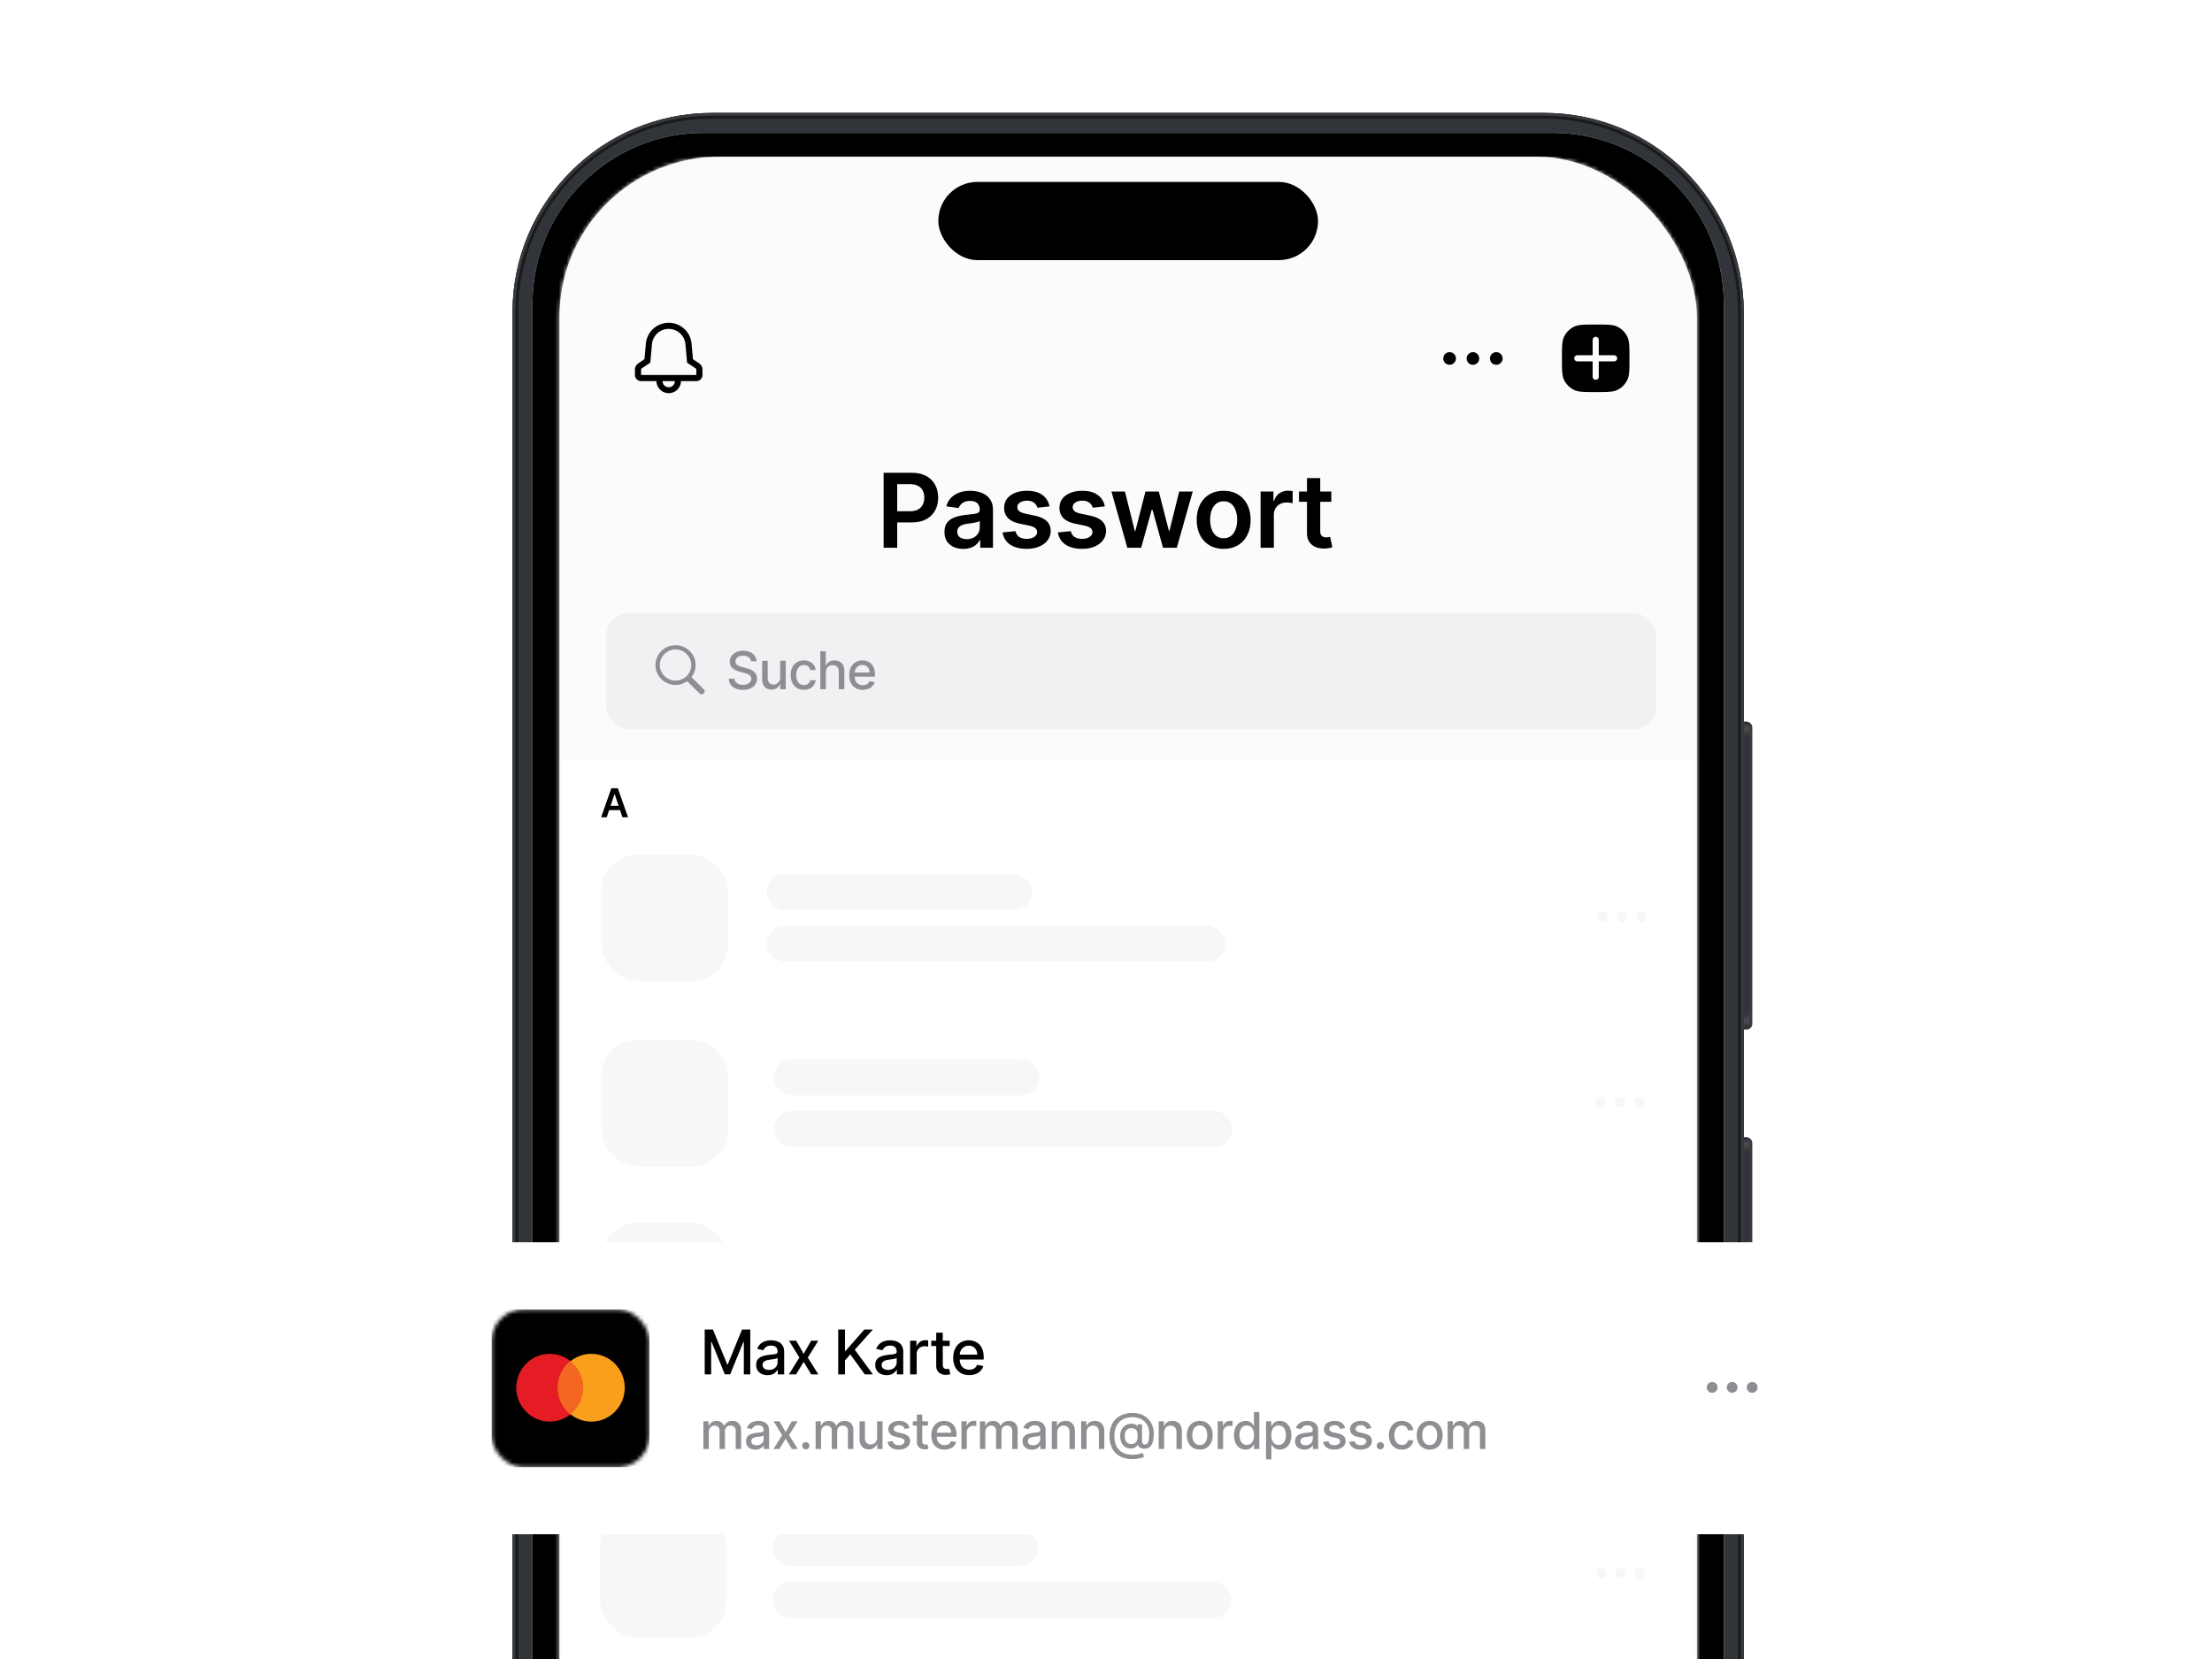 <svg xmlns="http://www.w3.org/2000/svg" width="568" height="426" fill="none" viewBox="0 0 568 426">
  <g clip-path="url(#a)">
    <path fill="#31353A" stroke="#3A3A3C" stroke-width=".732" d="M449.595 293.519c0-.606-.491-1.098-1.098-1.098h-1.829v38.055h1.829c.607 0 1.098-.492 1.098-1.098v-35.859Zm.002-106.721c0-.606-.492-1.098-1.098-1.098h-1.829v78.309h1.829c.606 0 1.098-.491 1.098-1.098v-76.113Z"/>
    <path fill="url(#b)" d="M449.231 292.787a.731.731 0 0 0-.731-.732h-1.464v3.659h2.195v-2.927Z"/>
    <path fill="url(#c)" d="M449.231 186.066a.731.731 0 0 0-.731-.732h-1.464v3.66h2.195v-2.928Z"/>
    <path fill="url(#d)" d="M449.231 329.706a.731.731 0 0 1-.731.732h-1.464v-3.659h2.195v2.927Z"/>
    <path fill="url(#e)" d="M449.231 263.239a.731.731 0 0 1-.731.732h-1.464v-3.66h2.195v2.928Z"/>
    <path fill="#31353A" fill-rule="evenodd" d="M182.832 28.998c-28.294 0-51.23 22.937-51.23 51.23l-.001 548.164c0 28.293 22.937 51.23 51.231 51.23h213.703c28.294 0 51.23-22.937 51.23-51.23V80.228c0-28.293-22.936-51.23-51.23-51.23H182.832Zm-2.196 5.123c-24.252 0-43.911 19.66-43.911 43.912l-.001 552.554c0 24.252 19.66 43.912 43.912 43.912H398.73c24.252 0 43.912-19.66 43.912-43.912V78.033c0-24.252-19.66-43.912-43.911-43.912H180.636Z" clip-rule="evenodd"/>
    <path stroke="#000" stroke-opacity=".5" stroke-width="1.464" d="M132.333 80.228c0-27.89 22.609-50.498 50.499-50.498h213.703c27.89 0 50.498 22.609 50.498 50.498v548.164c0 27.889-22.609 50.498-50.498 50.498H182.832c-27.89 0-50.499-22.609-50.499-50.498V80.228Z"/>
    <path stroke="#3A3A3C" stroke-width=".732" d="M131.967 80.228c0-28.091 22.773-50.864 50.865-50.864h213.703c28.092 0 50.864 22.773 50.864 50.864v548.164c0 28.091-22.773 50.864-50.864 50.864H182.832c-28.092 0-50.865-22.773-50.865-50.864V80.228Z"/>
    <g filter="url(#f)">
      <path fill="#000" fill-rule="evenodd" d="M180.634 34.121c-24.251 0-43.911 19.66-43.911 43.912v552.555c0 24.251 19.659 43.911 43.911 43.911h218.095c24.251 0 43.911-19.659 43.911-43.911V78.033c0-24.252-19.66-43.912-43.911-43.912H180.634Zm1.464 10.978c-19.401 0-35.129 15.728-35.129 35.13V627.66c0 19.402 15.728 35.13 35.129 35.13h215.167c19.401 0 35.129-15.728 35.129-35.13V80.229c0-19.402-15.728-35.13-35.129-35.13H182.098Z" clip-rule="evenodd"/>
    </g>
    <rect width="292.079" height="627.22" x="143.652" y="40.234" fill="#F3F7FC" rx="41.191"/>
    <mask id="g" width="293" height="628" x="143" y="40" maskUnits="userSpaceOnUse" style="mask-type:alpha">
      <rect width="292.079" height="627.22" x="143.652" y="40.231" fill="#F3F7FC" rx="41.191"/>
    </mask>
    <g mask="url(#g)">
      <path fill="#707070" d="M145.597 40.231h289.316v627.22H145.597z"/>
      <g clip-path="url(#h)">
        <path fill="#FBFBFC" d="M438.261 40.227H142.285V668.99h295.976V40.227Z"/>
        <path fill="#fff" d="M142.615 259.758h295.643v47.284H142.615z"/>
        <g clip-path="url(#i)">
          <rect width="32.467" height="32.467" x="154.428" y="267.038" fill="#F7F7F8" rx="9.276"/>
          <g clip-path="url(#j)">
            <rect width="68.164" height="9.245" x="198.716" y="272.017" fill="#F7F7F8" rx="4.623"/>
            <rect width="117.781" height="9.245" x="198.716" y="285.28" fill="#F7F7F8" rx="4.623"/>
          </g>
        </g>
        <path fill="#F7F7F8" d="M412.376 283.03a1.34 1.34 0 0 0-1.356-1.337 1.336 1.336 0 0 0 0 2.674 1.34 1.34 0 0 0 1.356-1.337Zm4.944 0a1.332 1.332 0 1 0-2.666 0 1.332 1.332 0 1 0 2.666 0Zm4.964 0c0-.742-.595-1.337-1.337-1.337-.755 0-1.349.595-1.349 1.337s.594 1.337 1.349 1.337c.742 0 1.337-.595 1.337-1.337Z"/>
        <path fill="#fff" d="M142.284 195.132h295.628v17.337H142.284z"/>
        <path fill="#000" d="M155.797 209.861h-1.441l2.624-7.451h1.666l2.626 7.451h-1.44l-1.99-5.923h-.058l-1.987 5.923Zm.047-2.922h3.93v1.085h-3.93v-1.085Z"/>
        <path fill="#fff" d="M142.615 212.471h295.628v47.284H142.615z"/>
        <g clip-path="url(#k)">
          <rect width="32.467" height="32.467" x="154.435" y="219.427" fill="#F7F7F8" rx="9.276"/>
          <g clip-path="url(#l)">
            <rect width="68.164" height="9.245" x="196.843" y="224.407" fill="#F7F7F8" rx="4.623"/>
            <rect width="117.781" height="9.245" x="196.843" y="237.67" fill="#F7F7F8" rx="4.623"/>
          </g>
        </g>
        <path fill="#F7F7F8" d="M412.856 235.421a1.34 1.34 0 0 0-1.357-1.337 1.337 1.337 0 1 0 0 2.674 1.34 1.34 0 0 0 1.357-1.337Zm4.948 0c0-.742-.595-1.337-1.337-1.337-.736 0-1.331.595-1.331 1.337s.595 1.337 1.331 1.337c.742 0 1.337-.595 1.337-1.337Zm4.967 0c0-.742-.595-1.337-1.337-1.337-.756 0-1.351.595-1.351 1.337s.595 1.337 1.351 1.337c.742 0 1.337-.595 1.337-1.337Z"/>
        <path fill="#fff" d="M142.615 307.038h295.628v47.284H142.615z"/>
        <g clip-path="url(#m)">
          <rect width="32.467" height="32.467" x="154.435" y="313.996" fill="#F7F7F8" rx="9.276"/>
          <g clip-path="url(#n)">
            <rect width="68.164" height="9.245" x="198.723" y="318.975" fill="#F7F7F8" rx="4.623"/>
            <rect width="117.781" height="9.245" x="198.723" y="332.238" fill="#F7F7F8" rx="4.623"/>
          </g>
        </g>
        <path fill="#8E8E93" d="M412.856 329.992a1.34 1.34 0 0 0-1.357-1.337 1.337 1.337 0 1 0 0 2.674 1.34 1.34 0 0 0 1.357-1.337Zm4.948 0c0-.742-.595-1.337-1.337-1.337-.736 0-1.331.595-1.331 1.337s.595 1.337 1.331 1.337c.742 0 1.337-.595 1.337-1.337Zm4.967 0c0-.742-.595-1.337-1.337-1.337-.756 0-1.351.595-1.351 1.337s.595 1.337 1.351 1.337c.742 0 1.337-.595 1.337-1.337Z"/>
        <path fill="#fff" d="M142.284 363.657h295.523v17.337H142.284z"/>
        <path fill="#000" d="M157.365 378.386h-2.525v-7.451h2.576c.74 0 1.375.149 1.906.447.534.296.944.722 1.23 1.277.286.556.429 1.22.429 1.994 0 .776-.144 1.443-.433 2.001a2.986 2.986 0 0 1-1.24 1.284c-.539.299-1.186.448-1.943.448Zm-1.175-1.168h1.11c.519 0 .952-.095 1.298-.284.347-.191.608-.476.783-.855.174-.381.262-.856.262-1.426s-.088-1.043-.262-1.419a1.785 1.785 0 0 0-.775-.847c-.34-.19-.762-.284-1.266-.284h-1.15v5.115Z"/>
        <path fill="#fff" d="M142.284 380.996h295.523v47.284H142.284z"/>
        <g clip-path="url(#o)">
          <rect width="32.467" height="32.467" x="154.104" y="387.953" fill="#F7F7F8" rx="9.276"/>
          <g clip-path="url(#p)">
            <rect width="68.164" height="9.245" x="198.393" y="392.933" fill="#F7F7F8" rx="4.623"/>
            <rect width="117.781" height="9.245" x="198.393" y="406.196" fill="#F7F7F8" rx="4.623"/>
          </g>
        </g>
        <path fill="#F7F7F8" d="M412.525 403.95c0-.742-.601-1.338-1.357-1.338a1.338 1.338 0 0 0 0 2.675 1.34 1.34 0 0 0 1.357-1.337Zm4.948 0a1.333 1.333 0 1 0-2.668 0c0 .742.595 1.337 1.331 1.337.742 0 1.337-.595 1.337-1.337Zm4.967 0c0-.742-.595-1.338-1.337-1.338a1.336 1.336 0 1 0 0 2.675c.742 0 1.337-.595 1.337-1.337Z"/>
        <path fill="#000" d="M226.897 140.651v-19.245h7.217c1.478 0 2.719.276 3.721.827 1.009.551 1.77 1.309 2.284 2.274.519.958.779 2.048.779 3.27 0 1.234-.26 2.331-.779 3.289-.52.958-1.288 1.713-2.303 2.265-1.015.545-2.264.817-3.749.817h-4.783v-2.866h4.313c.865 0 1.573-.15 2.124-.451a2.848 2.848 0 0 0 1.221-1.24c.27-.527.404-1.131.404-1.814s-.134-1.284-.404-1.804c-.263-.52-.673-.924-1.231-1.212-.551-.295-1.262-.442-2.133-.442h-3.195v16.332h-3.486Zm20.459.291c-.915 0-1.738-.163-2.471-.489a4.031 4.031 0 0 1-1.729-1.465c-.42-.646-.63-1.441-.63-2.387 0-.815.15-1.488.451-2.021a3.5 3.5 0 0 1 1.231-1.278 6.231 6.231 0 0 1 1.757-.723 14.448 14.448 0 0 1 2.039-.367 76.602 76.602 0 0 0 2.058-.235c.527-.075.909-.187 1.147-.338.244-.156.366-.398.366-.723v-.057c0-.708-.21-1.256-.629-1.644-.42-.389-1.025-.583-1.814-.583-.833 0-1.494.182-1.983.545-.482.364-.808.793-.977 1.288l-3.176-.451c.25-.878.664-1.61 1.24-2.199a5.406 5.406 0 0 1 2.115-1.335c.833-.3 1.754-.451 2.762-.451.696 0 1.388.082 2.077.245a5.822 5.822 0 0 1 1.889.808 4.06 4.06 0 0 1 1.372 1.513c.35.639.526 1.437.526 2.396v9.66h-3.27v-1.983h-.113a4.16 4.16 0 0 1-.874 1.128c-.37.344-.836.623-1.4.836-.558.207-1.212.31-1.964.31Zm.883-2.5c.683 0 1.275-.134 1.776-.404a2.982 2.982 0 0 0 1.156-1.09c.276-.451.414-.942.414-1.475v-1.701c-.107.088-.289.169-.545.245a7.711 7.711 0 0 1-.846.197 27.16 27.16 0 0 1-.93.15l-.799.113a5.974 5.974 0 0 0-1.363.338c-.401.157-.717.376-.949.658-.232.276-.347.633-.347 1.071 0 .627.228 1.1.686 1.419.457.32 1.039.479 1.747.479Zm21.251-8.41-3.101.339a2.486 2.486 0 0 0-.461-.884 2.292 2.292 0 0 0-.864-.667c-.363-.169-.808-.254-1.334-.254-.708 0-1.303.154-1.786.461-.476.307-.711.705-.705 1.193-.006.42.148.761.461 1.025.319.263.846.479 1.579.648l2.462.526c1.365.295 2.38.761 3.044 1.4.67.639 1.009 1.476 1.015 2.509-.006.909-.273 1.71-.799 2.406-.52.689-1.243 1.228-2.17 1.616-.928.388-1.993.583-3.195.583-1.767 0-3.189-.37-4.267-1.109-1.077-.746-1.719-1.782-1.926-3.111l3.317-.319c.151.652.47 1.143.959 1.475.488.332 1.124.498 1.907.498.808 0 1.457-.166 1.945-.498.495-.332.743-.742.743-1.231 0-.413-.16-.755-.48-1.024-.313-.269-.801-.476-1.465-.62l-2.462-.517c-1.385-.288-2.409-.774-3.073-1.456-.664-.69-.993-1.56-.987-2.613-.006-.889.235-1.66.724-2.311.495-.658 1.181-1.166 2.058-1.523.883-.363 1.901-.545 3.054-.545 1.691 0 3.022.36 3.993 1.081.978.72 1.582 1.694 1.814 2.922Zm14.207 0-3.101.339a2.483 2.483 0 0 0-.46-.884 2.292 2.292 0 0 0-.864-.667c-.364-.169-.809-.254-1.335-.254-.708 0-1.303.154-1.785.461-.476.307-.711.705-.705 1.193-.006.42.147.761.46 1.025.32.263.846.479 1.579.648l2.462.526c1.366.295 2.381.761 3.045 1.4.67.639 1.008 1.476 1.015 2.509-.007.909-.273 1.71-.799 2.406-.52.689-1.244 1.228-2.171 1.616-.927.388-1.992.583-3.195.583-1.766 0-3.188-.37-4.266-1.109-1.077-.746-1.72-1.782-1.926-3.111l3.317-.319c.15.652.47 1.143.958 1.475.489.332 1.125.498 1.908.498.808 0 1.456-.166 1.945-.498.495-.332.742-.742.742-1.231a1.28 1.28 0 0 0-.479-1.024c-.313-.269-.802-.476-1.466-.62l-2.462-.517c-1.384-.288-2.409-.774-3.073-1.456-.664-.69-.993-1.56-.986-2.613-.007-.889.235-1.66.723-2.311.495-.658 1.181-1.166 2.058-1.523.884-.363 1.902-.545 3.054-.545 1.692 0 3.023.36 3.994 1.081.977.72 1.582 1.694 1.813 2.922Zm5.779 10.619-4.078-14.434h3.467l2.537 10.149h.132l2.593-10.149h3.43l2.594 10.092h.141l2.499-10.092h3.477l-4.087 14.434h-3.543l-2.706-9.754h-.198l-2.706 9.754h-3.552Zm24.734.282c-1.409 0-2.631-.31-3.664-.931-1.034-.62-1.836-1.487-2.406-2.603-.564-1.115-.846-2.418-.846-3.909 0-1.491.282-2.797.846-3.918.57-1.121 1.372-1.992 2.406-2.612 1.033-.621 2.255-.931 3.664-.931 1.41 0 2.632.31 3.665.931 1.034.62 1.833 1.491 2.396 2.612.57 1.121.856 2.427.856 3.918s-.286 2.794-.856 3.909c-.563 1.116-1.362 1.983-2.396 2.603-1.033.621-2.255.931-3.665.931Zm.019-2.725c.765 0 1.404-.21 1.917-.63.514-.426.896-.996 1.147-1.71.256-.714.385-1.51.385-2.387 0-.883-.129-1.682-.385-2.396-.251-.721-.633-1.294-1.147-1.72-.513-.426-1.152-.639-1.917-.639-.783 0-1.434.213-1.954.639-.514.426-.899.999-1.156 1.72-.251.714-.376 1.513-.376 2.396 0 .877.125 1.673.376 2.387.257.714.642 1.284 1.156 1.71.52.42 1.171.63 1.954.63Zm9.469 2.443v-14.434h3.299v2.406h.15c.263-.833.714-1.475 1.353-1.927a3.73 3.73 0 0 1 2.209-.686c.187 0 .397.01.629.029.238.012.435.034.592.065v3.13c-.144-.051-.373-.094-.686-.132a6.287 6.287 0 0 0-.893-.066c-.62 0-1.177.135-1.672.404-.489.263-.874.63-1.156 1.1-.282.47-.423 1.011-.423 1.625v8.486h-3.402Zm18.159-14.434v2.631h-8.297v-2.631h8.297Zm-6.248-3.458h3.401v13.55c0 .458.069.809.207 1.053.144.238.332.401.564.488.232.088.488.132.77.132.213 0 .407-.016.583-.047.182-.031.319-.059.413-.085l.574 2.66a8.033 8.033 0 0 1-.78.207 6.37 6.37 0 0 1-1.222.131c-.852.025-1.619-.103-2.302-.385a3.578 3.578 0 0 1-1.626-1.335c-.395-.601-.589-1.353-.582-2.255v-14.114ZM164.786 94.598l2.197-1.465.432-4.744a4.314 4.314 0 0 1 8.594 0l.431 4.745 2.197 1.464a.38.38 0 0 1 .167.312v1.376h-14.185V94.91a.38.38 0 0 1 .167-.312Zm10.078 3.264h3.94c.871 0 1.576-.706 1.576-1.576V94.91a1.95 1.95 0 0 0-.869-1.623l-1.57-1.047-.363-3.994a5.89 5.89 0 0 0-11.733 0l-.363 3.994-1.57 1.047a1.951 1.951 0 0 0-.869 1.623v1.376c0 .87.706 1.576 1.576 1.576h3.94a3.153 3.153 0 0 0 6.305 0Zm-1.576 0a1.576 1.576 0 0 1-3.152 0h3.152Zm228.336-11.4c-.546 1.134-.546 2.605-.546 5.545 0 2.941 0 4.412.546 5.546a5.521 5.521 0 0 0 2.577 2.577c1.134.546 2.605.546 5.546.546 2.941 0 4.411 0 5.546-.546a5.52 5.52 0 0 0 2.576-2.577c.546-1.134.546-2.605.546-5.546 0-2.94 0-4.41-.546-5.545a5.519 5.519 0 0 0-2.576-2.577c-1.135-.546-2.605-.546-5.546-.546-2.941 0-4.412 0-5.546.546a5.52 5.52 0 0 0-2.577 2.577Zm7.335.817a.788.788 0 0 1 1.576 0v3.94h3.94a.788.788 0 0 1 0 1.577h-3.94v3.94a.788.788 0 0 1-1.576 0v-3.94h-3.941a.788.788 0 0 1 0-1.577h3.941v-3.94Zm-35.1 4.768a1.62 1.62 0 0 0-1.64-1.616 1.615 1.615 0 1 0 0 3.233c.913 0 1.64-.72 1.64-1.617Zm5.98 0a1.61 1.61 0 0 0-1.616-1.616c-.889 0-1.608.72-1.608 1.617s.719 1.616 1.608 1.616a1.61 1.61 0 0 0 1.616-1.617Zm6.004 0a1.61 1.61 0 0 0-1.616-1.616c-.914 0-1.633.72-1.633 1.617s.719 1.616 1.633 1.616a1.61 1.61 0 0 0 1.616-1.617Z"/>
        <rect width="269.698" height="29.736" x="155.598" y="157.461" fill="#F1F1F3" rx="5.878"/>
        <path fill="#8E8E93" d="M173.469 175.874a5.166 5.166 0 0 0 2.993-.955l3.174 3.144a.766.766 0 0 0 .549.219c.435 0 .743-.332.743-.756a.729.729 0 0 0-.214-.531l-3.154-3.13a5.052 5.052 0 0 0 1.058-3.091c0-2.806-2.317-5.101-5.149-5.101-2.833 0-5.15 2.295-5.15 5.101 0 2.805 2.317 5.1 5.15 5.1Zm0-1.101c-2.21 0-4.038-1.81-4.038-3.999s1.828-4 4.038-4c2.209 0 4.038 1.811 4.038 4s-1.829 3.999-4.038 3.999Zm19.36-4.979a1.391 1.391 0 0 0-.628-1.047c-.368-.25-.831-.376-1.389-.376-.4 0-.746.064-1.037.191a1.599 1.599 0 0 0-.681.513 1.219 1.219 0 0 0-.238.738c0 .231.054.431.162.599.111.168.255.31.433.424.181.111.374.204.58.28.207.073.405.134.595.181l.952.248c.31.076.629.179.956.309.327.13.629.301.909.514.279.212.504.475.675.789.175.314.262.69.262 1.128 0 .552-.143 1.042-.428 1.47-.283.428-.693.766-1.233 1.013-.536.248-1.184.371-1.945.371-.73 0-1.361-.115-1.894-.347-.533-.231-.95-.56-1.251-.985-.301-.428-.468-.935-.5-1.522h1.475c.029.352.143.645.343.88.203.232.461.404.775.519.317.111.665.166 1.042.166.416 0 .785-.065 1.109-.195.326-.133.583-.317.77-.552.187-.238.281-.515.281-.832 0-.289-.082-.525-.247-.709a1.84 1.84 0 0 0-.662-.457 6.403 6.403 0 0 0-.937-.319l-1.151-.314c-.78-.212-1.399-.525-1.856-.937-.453-.412-.68-.958-.68-1.637 0-.561.152-1.051.457-1.47a3.006 3.006 0 0 1 1.237-.975c.52-.235 1.107-.352 1.76-.352.66 0 1.242.116 1.746.347.507.232.907.551 1.199.957.292.402.444.866.457 1.389h-1.418Zm7.507 4.153v-4.277h1.427v7.308h-1.398v-1.266h-.076c-.169.39-.438.715-.809.975-.368.257-.826.386-1.375.386-.47 0-.885-.103-1.247-.309a2.178 2.178 0 0 1-.846-.928c-.203-.409-.305-.915-.305-1.518v-4.648h1.423v4.477c0 .498.138.894.413 1.189.276.295.635.443 1.076.443.266 0 .531-.067.794-.2.267-.133.487-.335.661-.604.178-.27.265-.612.262-1.028Zm6.102 3.178c-.708 0-1.317-.16-1.827-.48a3.188 3.188 0 0 1-1.171-1.337c-.272-.568-.409-1.218-.409-1.951 0-.742.14-1.397.419-1.965a3.207 3.207 0 0 1 1.18-1.337c.507-.32 1.105-.48 1.793-.48.555 0 1.05.103 1.485.309.434.203.785.489 1.051.857.27.367.43.797.48 1.289h-1.384a1.66 1.66 0 0 0-.523-.885c-.27-.247-.631-.371-1.085-.371a1.77 1.77 0 0 0-1.042.314c-.295.206-.525.501-.69.885-.165.38-.247.831-.247 1.351 0 .533.081.993.243 1.38.161.386.39.686.685.899.298.212.648.318 1.051.318.27 0 .514-.049.733-.147a1.5 1.5 0 0 0 .556-.433c.153-.187.259-.412.319-.676h1.384a2.68 2.68 0 0 1-.461 1.266 2.653 2.653 0 0 1-1.032.875c-.429.213-.931.319-1.508.319Zm5.63-4.486v4.339h-1.423v-9.744h1.404v3.625h.09c.172-.393.433-.705.785-.937.352-.231.812-.347 1.38-.347.501 0 .939.103 1.313.309.377.206.669.514.875.923.21.406.314.914.314 1.523v4.648h-1.422v-4.477c0-.536-.138-.952-.414-1.247-.276-.298-.66-.447-1.151-.447-.337 0-.638.072-.904.214a1.544 1.544 0 0 0-.623.628c-.15.273-.224.603-.224.99Zm9.471 4.486c-.72 0-1.34-.154-1.86-.461a3.128 3.128 0 0 1-1.199-1.309c-.279-.564-.419-1.226-.419-1.984 0-.748.14-1.408.419-1.979a3.248 3.248 0 0 1 1.18-1.337c.507-.32 1.1-.48 1.779-.48.412 0 .812.068 1.199.205.387.136.734.35 1.042.642.307.292.55.671.728 1.137.177.463.266 1.026.266 1.689v.504h-5.809v-1.066h4.415c0-.374-.076-.705-.228-.994a1.732 1.732 0 0 0-1.604-.942c-.399 0-.748.098-1.046.295a1.976 1.976 0 0 0-.685.761 2.195 2.195 0 0 0-.238 1.014v.832c0 .489.085.904.257 1.247.174.342.417.604.728.785.31.177.674.266 1.089.266.27 0 .515-.038.737-.114a1.527 1.527 0 0 0 .947-.928l1.347.243a2.45 2.45 0 0 1-.581 1.042 2.798 2.798 0 0 1-1.042.689 3.889 3.889 0 0 1-1.422.243Z"/>
      </g>
    </g>
    <rect width="97.507" height="20.075" x="240.94" y="46.715" fill="#000" rx="10.037"/>
    <g filter="url(#q)">
      <path fill="#fff" d="M109 319.972c0-7.164 5.808-12.972 12.972-12.972h336.873c7.164 0 12.972 5.808 12.972 12.972v49.056c0 7.164-5.808 12.972-12.972 12.972H121.972c-7.164 0-12.972-5.808-12.972-12.972v-49.056Z" shape-rendering="crispEdges"/>
      <mask id="r" width="41" height="41" x="126" y="324" maskUnits="userSpaceOnUse" style="mask-type:alpha">
        <rect width="40.517" height="40.517" x="126.241" y="324.242" fill="#C4C4C4" rx="8.103"/>
      </mask>
      <g mask="url(#r)">
        <path fill="#000" d="M126.241 324.242h40.517v40.517h-40.517z"/>
        <path fill="#E61C24" d="M141.164 353.046c4.746 0 8.593-3.897 8.593-8.704 0-4.808-3.847-8.705-8.593-8.705s-8.593 3.897-8.593 8.705c0 4.807 3.847 8.704 8.593 8.704Z"/>
        <path fill="#F99F1B" d="M151.834 353.046c4.746 0 8.593-3.897 8.593-8.704 0-4.808-3.847-8.705-8.593-8.705s-8.593 3.897-8.593 8.705c0 4.807 3.847 8.704 8.593 8.704Z"/>
        <path fill="#F26622" d="M146.499 337.526a8.73 8.73 0 0 0-3.258 6.816c0 2.657 1.2 5.168 3.258 6.815a8.73 8.73 0 0 0 3.258-6.815 8.733 8.733 0 0 0-3.258-6.816Z"/>
      </g>
      <path fill="#000" d="M180.956 329.392h2.111l3.671 8.963h.135l3.671-8.963h2.111v11.53H191v-8.343h-.107l-3.401 8.326h-1.373l-3.401-8.332h-.107v8.349h-1.655v-11.53Zm16.134 11.722a3.54 3.54 0 0 1-1.486-.304 2.51 2.51 0 0 1-1.053-.895c-.255-.391-.383-.869-.383-1.436 0-.488.094-.89.282-1.205.187-.315.441-.565.76-.749a4 4 0 0 1 1.069-.416c.395-.094.796-.165 1.205-.214l1.261-.147c.323-.041.558-.106.704-.197.146-.09.22-.236.22-.439v-.039c0-.492-.139-.873-.417-1.143-.274-.27-.683-.405-1.227-.405-.567 0-1.014.125-1.34.377-.323.248-.546.523-.67.827l-1.582-.36c.188-.525.462-.949.822-1.272a3.334 3.334 0 0 1 1.255-.71 4.91 4.91 0 0 1 1.492-.225c.346 0 .711.042 1.098.124.39.079.754.225 1.092.439.342.214.621.52.839.918.218.394.327.906.327 1.537v5.742h-1.644v-1.182h-.068a2.386 2.386 0 0 1-.49.642c-.217.21-.497.385-.839.523-.341.139-.75.209-1.227.209Zm.366-1.351c.466 0 .863-.092 1.194-.276.334-.184.587-.424.76-.721.176-.3.264-.621.264-.963v-1.114c-.06.06-.176.116-.349.169a5.491 5.491 0 0 1-.58.129 55.99 55.99 0 0 1-.636.096l-.518.067a4.194 4.194 0 0 0-.895.209c-.266.097-.48.238-.642.422-.157.18-.236.42-.236.721 0 .416.154.731.461.945.308.211.7.316 1.177.316Zm6.997-7.488 1.908 3.367 1.926-3.367h1.841l-2.697 4.324 2.719 4.323h-1.841l-1.948-3.231-1.942 3.231h-1.847l2.692-4.323-2.658-4.324h1.847Zm10.783 8.647v-11.53h1.739v5.506h.141l4.836-5.506h2.19l-4.65 5.191 4.667 6.339h-2.094l-3.727-5.151-1.363 1.565v3.586h-1.739Zm12.433.192a3.54 3.54 0 0 1-1.486-.304 2.51 2.51 0 0 1-1.053-.895c-.255-.391-.382-.869-.382-1.436 0-.488.093-.89.281-1.205.188-.315.441-.565.76-.749a4.007 4.007 0 0 1 1.07-.416c.394-.094.795-.165 1.205-.214l1.261-.147c.322-.041.557-.106.703-.197.147-.09.22-.236.22-.439v-.039c0-.492-.139-.873-.417-1.143-.274-.27-.683-.405-1.227-.405-.567 0-1.013.125-1.34.377-.323.248-.546.523-.67.827l-1.582-.36c.188-.525.462-.949.822-1.272a3.338 3.338 0 0 1 1.256-.71c.472-.15.97-.225 1.491-.225.346 0 .712.042 1.098.124.391.079.755.225 1.093.439.341.214.621.52.838.918.218.394.327.906.327 1.537v5.742h-1.644v-1.182h-.068a2.381 2.381 0 0 1-.489.642 2.6 2.6 0 0 1-.839.523c-.342.139-.751.209-1.228.209Zm.366-1.351c.466 0 .864-.092 1.194-.276.334-.184.587-.424.76-.721.176-.3.265-.621.265-.963v-1.114c-.06.06-.177.116-.349.169a5.548 5.548 0 0 1-.58.129c-.218.034-.43.066-.637.096l-.518.067a4.208 4.208 0 0 0-.895.209c-.266.097-.48.238-.641.422-.158.18-.237.42-.237.721 0 .416.154.731.462.945.307.211.7.316 1.176.316Zm5.668 1.159v-8.647h1.627v1.374h.091c.157-.466.435-.832.833-1.098a2.376 2.376 0 0 1 1.362-.406c.105 0 .229.004.372.012.146.007.261.016.343.028v1.61a3.022 3.022 0 0 0-.36-.062 3.474 3.474 0 0 0-.518-.039c-.398 0-.753.084-1.064.253a1.881 1.881 0 0 0-1.002 1.695v5.28h-1.684Zm10.157-8.647v1.351h-4.724v-1.351h4.724Zm-3.457-2.072h1.683v8.18c0 .327.049.573.147.738a.762.762 0 0 0 .377.332c.158.056.328.084.512.084.135 0 .254-.009.355-.028l.236-.045.304 1.391a2.816 2.816 0 0 1-.416.112c-.18.042-.405.064-.676.068a2.971 2.971 0 0 1-1.238-.236 2.13 2.13 0 0 1-.929-.766c-.237-.345-.355-.779-.355-1.301v-8.529Zm8.477 10.894c-.852 0-1.585-.182-2.201-.546a3.706 3.706 0 0 1-1.419-1.548c-.33-.669-.495-1.451-.495-2.348 0-.886.165-1.667.495-2.342.334-.676.8-1.203 1.397-1.582.6-.379 1.302-.569 2.105-.569.488 0 .961.081 1.419.242.458.162.869.415 1.233.76.364.346.651.794.861 1.346.21.548.316 1.214.316 1.999v.596h-6.875v-1.261h5.225c0-.443-.09-.835-.27-1.176a2.044 2.044 0 0 0-.76-.817c-.323-.199-.702-.298-1.138-.298-.472 0-.885.116-1.238.349a2.346 2.346 0 0 0-.811.901 2.604 2.604 0 0 0-.281 1.199v.985c0 .578.101 1.07.304 1.475.206.405.493.715.861.929.368.21.798.315 1.289.315.319 0 .61-.045.873-.135a1.796 1.796 0 0 0 1.12-1.098l1.594.287c-.128.47-.357.881-.687 1.233a3.336 3.336 0 0 1-1.233.817c-.492.191-1.053.287-1.684.287Z"/>
      <path fill="#8E8E93" d="M180.621 360.078v-7.122h1.331v1.159h.088c.148-.392.391-.698.728-.918.337-.222.74-.334 1.21-.334.476 0 .875.112 1.196.334.325.223.564.529.719.918h.074c.17-.38.441-.683.811-.909.371-.228.813-.343 1.326-.343.647 0 1.174.203 1.582.608.411.405.616 1.015.616 1.831v4.776h-1.386v-4.646c0-.482-.131-.832-.394-1.048a1.436 1.436 0 0 0-.941-.324c-.452 0-.803.139-1.053.417-.25.275-.375.629-.375 1.062v4.539h-1.382v-4.734c0-.387-.121-.697-.362-.932-.241-.235-.555-.352-.941-.352-.263 0-.505.069-.728.208a1.535 1.535 0 0 0-.533.57 1.749 1.749 0 0 0-.199.849v4.391h-1.387Zm13.351.157c-.452 0-.86-.083-1.224-.25a2.061 2.061 0 0 1-.867-.737c-.211-.322-.316-.716-.316-1.183 0-.401.078-.732.232-.992.155-.259.363-.465.626-.616.263-.152.556-.266.881-.344a8.75 8.75 0 0 1 .992-.176l1.039-.12c.265-.034.459-.088.579-.163.121-.074.181-.194.181-.361v-.033c0-.405-.114-.718-.343-.941-.226-.222-.563-.334-1.011-.334-.467 0-.834.104-1.103.311-.266.204-.45.431-.552.682l-1.303-.297c.155-.433.38-.782.677-1.048.3-.269.645-.464 1.034-.584a4.024 4.024 0 0 1 1.229-.186c.284 0 .585.034.904.102.321.065.621.186.899.362.281.176.512.428.691.756.179.324.269.746.269 1.265v4.73h-1.354v-.974h-.056a1.964 1.964 0 0 1-.403.528 2.13 2.13 0 0 1-.691.432c-.281.114-.618.171-1.01.171Zm.301-1.113c.383 0 .711-.075.983-.227.275-.151.484-.349.626-.593.145-.247.218-.512.218-.793v-.918c-.05.049-.146.096-.288.139-.139.04-.298.076-.477.107l-.524.079-.427.055a3.402 3.402 0 0 0-.737.172 1.27 1.27 0 0 0-.529.347c-.129.149-.194.347-.194.594 0 .343.126.603.38.779.253.173.576.259.969.259Zm5.892-6.166 1.572 2.773 1.586-2.773h1.516l-2.221 3.561 2.239 3.561h-1.516l-1.604-2.662-1.599 2.662h-1.521l2.216-3.561-2.188-3.561h1.52Zm6.75 7.21a.9.9 0 0 1-.654-.269.897.897 0 0 1-.274-.659c0-.253.091-.469.274-.649a.892.892 0 0 1 .654-.273c.253 0 .471.091.653.273.183.18.274.396.274.649 0 .17-.043.326-.13.469a.951.951 0 0 1-.334.333.877.877 0 0 1-.463.126Zm2.523-.088v-7.122h1.33v1.159h.088c.149-.392.391-.698.728-.918.337-.222.74-.334 1.21-.334.476 0 .875.112 1.196.334.325.223.565.529.719.918h.074c.17-.38.441-.683.812-.909.371-.228.813-.343 1.326-.343.646 0 1.173.203 1.581.608.411.405.616 1.015.616 1.831v4.776h-1.386v-4.646c0-.482-.131-.832-.394-1.048a1.436 1.436 0 0 0-.941-.324c-.452 0-.802.139-1.053.417-.25.275-.375.629-.375 1.062v4.539h-1.382v-4.734c0-.387-.12-.697-.362-.932-.241-.235-.554-.352-.941-.352a1.35 1.35 0 0 0-.728.208 1.535 1.535 0 0 0-.533.57 1.749 1.749 0 0 0-.199.849v4.391h-1.386Zm15.788-2.954v-4.168h1.391v7.122h-1.363v-1.234h-.074c-.164.38-.426.697-.788.951-.359.25-.805.375-1.34.375-.457 0-.862-.1-1.215-.301a2.117 2.117 0 0 1-.825-.904c-.198-.399-.297-.892-.297-1.479v-4.53h1.387v4.363c0 .485.134.872.403 1.159.269.287.618.431 1.048.431a1.7 1.7 0 0 0 .774-.195c.26-.129.474-.326.644-.588.174-.263.259-.597.255-1.002Zm8.329-2.429-1.256.222a1.521 1.521 0 0 0-.25-.459 1.25 1.25 0 0 0-.455-.357 1.653 1.653 0 0 0-.718-.139c-.393 0-.721.088-.983.264-.263.174-.394.398-.394.673a.71.71 0 0 0 .264.575c.176.145.46.264.853.357l1.131.259c.655.152 1.144.385 1.465.7.322.316.482.725.482 1.229 0 .427-.123.807-.37 1.141-.245.33-.586.59-1.025.778-.436.189-.941.283-1.516.283-.798 0-1.448-.17-1.952-.51-.504-.343-.813-.83-.927-1.46l1.34-.204c.083.349.255.613.514.793.26.176.598.264 1.016.264.454 0 .817-.094 1.089-.283.272-.192.408-.425.408-.7a.726.726 0 0 0-.25-.561c-.164-.151-.416-.266-.756-.343l-1.205-.264c-.665-.152-1.156-.393-1.475-.724-.315-.33-.473-.749-.473-1.256 0-.42.118-.788.353-1.104.235-.315.559-.561.973-.737.414-.179.889-.269 1.424-.269.769 0 1.375.167 1.817.501.442.331.734.774.876 1.331Zm4.727-1.739v1.113h-3.89v-1.113h3.89Zm-2.847-1.706h1.386v6.737c0 .268.041.471.121.607.08.133.184.224.311.273.129.047.27.07.421.07.112 0 .209-.008.293-.023l.194-.037.251 1.145a2.722 2.722 0 0 1-.9.148 2.442 2.442 0 0 1-1.02-.194 1.756 1.756 0 0 1-.765-.631c-.195-.284-.292-.641-.292-1.071v-7.024Zm7.112 8.971c-.702 0-1.306-.15-1.813-.449a3.049 3.049 0 0 1-1.168-1.275c-.272-.551-.408-1.195-.408-1.934 0-.729.136-1.372.408-1.929.275-.556.658-.99 1.15-1.302.494-.313 1.072-.469 1.734-.469.401 0 .791.067 1.168.2.377.133.716.341 1.015.626.3.284.537.653.71 1.108.173.451.259 1 .259 1.646v.491h-5.661v-1.038h4.303c0-.365-.074-.688-.223-.969a1.679 1.679 0 0 0-.626-.673 1.744 1.744 0 0 0-.936-.245c-.39 0-.73.095-1.02.287-.288.189-.51.436-.668.742a2.148 2.148 0 0 0-.232.987v.812c0 .476.084.881.251 1.214.17.334.406.589.709.765.303.174.657.26 1.062.26.263 0 .502-.037.719-.111a1.56 1.56 0 0 0 .561-.343 1.5 1.5 0 0 0 .361-.561l1.312.236a2.375 2.375 0 0 1-.565 1.016 2.753 2.753 0 0 1-1.016.672 3.814 3.814 0 0 1-1.386.236Zm4.332-.143v-7.122h1.34v1.131h.074c.13-.383.359-.684.687-.904.33-.222.704-.334 1.122-.334a6.272 6.272 0 0 1 .589.033v1.326a2.3 2.3 0 0 0-.297-.051 2.791 2.791 0 0 0-.427-.033c-.327 0-.62.07-.876.209a1.552 1.552 0 0 0-.825 1.396v4.349h-1.387Zm4.75 0v-7.122h1.331v1.159h.088c.148-.392.391-.698.728-.918.337-.222.74-.334 1.21-.334.476 0 .875.112 1.196.334.325.223.564.529.719.918h.074c.17-.38.44-.683.811-.909.371-.228.813-.343 1.326-.343.646 0 1.173.203 1.581.608.411.405.617 1.015.617 1.831v4.776h-1.386v-4.646c0-.482-.132-.832-.395-1.048a1.433 1.433 0 0 0-.941-.324c-.451 0-.802.139-1.052.417-.251.275-.376.629-.376 1.062v4.539h-1.381v-4.734c0-.387-.121-.697-.362-.932-.241-.235-.555-.352-.941-.352-.263 0-.506.069-.728.208-.22.136-.397.326-.533.57-.133.245-.2.527-.2.849v4.391h-1.386Zm13.35.157c-.451 0-.859-.083-1.224-.25a2.061 2.061 0 0 1-.867-.737c-.21-.322-.315-.716-.315-1.183 0-.401.077-.732.232-.992.154-.259.363-.465.626-.616.262-.152.556-.266.881-.344a8.75 8.75 0 0 1 .992-.176l1.038-.12c.266-.034.459-.088.58-.163.12-.074.181-.194.181-.361v-.033c0-.405-.115-.718-.343-.941-.226-.222-.563-.334-1.011-.334-.467 0-.835.104-1.104.311-.265.204-.449.431-.551.682l-1.303-.297c.154-.433.38-.782.677-1.048.3-.269.644-.464 1.034-.584a4.022 4.022 0 0 1 1.228-.186c.285 0 .586.034.904.102.322.065.622.186.9.362.281.176.511.428.691.756.179.324.269.746.269 1.265v4.73h-1.354v-.974h-.056c-.09.179-.224.355-.403.528-.18.174-.41.317-.691.432-.281.114-.618.171-1.011.171Zm.302-1.113c.383 0 .71-.075.982-.227a1.58 1.58 0 0 0 .626-.593c.146-.247.218-.512.218-.793v-.918c-.049.049-.145.096-.287.139-.139.04-.298.076-.478.107-.179.028-.354.054-.524.079l-.426.055a3.388 3.388 0 0 0-.737.172c-.22.08-.396.196-.529.347-.13.149-.195.347-.195.594 0 .343.127.603.381.779.253.173.576.259.969.259Zm6.184-3.273v4.229h-1.386v-7.122h1.331v1.159h.088c.163-.377.42-.68.769-.909.353-.228.796-.343 1.331-.343.485 0 .91.102 1.275.306.365.201.647.501.848.9.201.399.302.892.302 1.479v4.53h-1.387v-4.363c0-.516-.134-.92-.403-1.21-.269-.294-.638-.441-1.108-.441-.321 0-.607.07-.858.209a1.506 1.506 0 0 0-.589.612c-.142.266-.213.587-.213.964Zm7.542 0v4.229h-1.386v-7.122h1.33v1.159h.089c.163-.377.42-.68.769-.909.353-.228.796-.343 1.331-.343.485 0 .91.102 1.275.306.365.201.647.501.848.9.201.399.302.892.302 1.479v4.53h-1.387v-4.363c0-.516-.134-.92-.403-1.21-.269-.294-.638-.441-1.108-.441-.322 0-.607.07-.858.209a1.506 1.506 0 0 0-.589.612c-.142.266-.213.587-.213.964Zm11.872 6.811c-.958 0-1.808-.131-2.55-.394a4.9 4.9 0 0 1-1.868-1.15 4.913 4.913 0 0 1-1.155-1.854c-.262-.733-.394-1.569-.394-2.509 0-.915.133-1.737.399-2.466a5.088 5.088 0 0 1 1.159-1.864 5.06 5.06 0 0 1 1.859-1.182c.73-.272 1.558-.408 2.486-.408.887 0 1.669.139 2.346.417.676.278 1.245.66 1.706 1.145a4.87 4.87 0 0 1 1.048 1.669 5.65 5.65 0 0 1 .352 1.989c0 .489-.031.966-.093 1.433a4.613 4.613 0 0 1-.343 1.261 2.145 2.145 0 0 1-.714.899c-.309.223-.711.339-1.205.348a2.449 2.449 0 0 1-.765-.093 1.552 1.552 0 0 1-.631-.343 1.01 1.01 0 0 1-.315-.612h-.056a1.406 1.406 0 0 1-.371.51 1.919 1.919 0 0 1-.663.371 2.53 2.53 0 0 1-.927.111 2.482 2.482 0 0 1-1.053-.264 2.423 2.423 0 0 1-.802-.667 3.114 3.114 0 0 1-.505-1.011 4.503 4.503 0 0 1-.176-1.298c0-.458.066-.867.199-1.229.133-.365.314-.678.543-.941.231-.266.497-.476.797-.631.3-.154.617-.252.951-.292.324-.037.622-.028.894.028s.498.141.677.255c.183.114.297.24.343.376h.061v-.52h1.14v4.303c0 .244.064.451.19.621.13.17.314.255.552.255.281 0 .501-.103.658-.311.161-.207.274-.525.339-.955.068-.429.102-.979.102-1.65 0-.47-.063-.912-.19-1.326a3.709 3.709 0 0 0-.552-1.131 3.585 3.585 0 0 0-.89-.877 4.16 4.16 0 0 0-1.206-.565 5.216 5.216 0 0 0-1.488-.2c-.739 0-1.395.115-1.97.343a3.889 3.889 0 0 0-1.456.979 4.269 4.269 0 0 0-.895 1.534c-.201.594-.301 1.26-.301 1.999 0 .769.103 1.452.31 2.049a3.94 3.94 0 0 0 .918 1.502c.405.408.906.717 1.502.927.597.214 1.285.32 2.064.32.346 0 .686-.031 1.02-.093.334-.058.63-.126.89-.204.263-.074.459-.134.589-.18l.324 1.015c-.191.09-.446.178-.765.264a8.816 8.816 0 0 1-1.029.214 7.365 7.365 0 0 1-1.09.083Zm-.426-3.857c.402 0 .725-.081.969-.242.247-.16.425-.4.533-.718.111-.322.167-.723.167-1.206-.003-.469-.063-.843-.181-1.122a1.098 1.098 0 0 0-.538-.602c-.241-.124-.551-.186-.932-.186-.349 0-.647.085-.894.255-.245.17-.432.4-.561.691a2.45 2.45 0 0 0-.195.969c.003.374.055.726.157 1.057.106.328.276.594.51.798.239.204.56.306.965.306Zm8.47-2.954v4.229h-1.386v-7.122h1.331v1.159h.088c.164-.377.42-.68.769-.909.353-.228.796-.343 1.331-.343.485 0 .91.102 1.275.306.365.201.648.501.848.9.201.399.302.892.302 1.479v4.53h-1.386v-4.363c0-.516-.135-.92-.404-1.21-.269-.294-.638-.441-1.108-.441-.321 0-.607.07-.858.209a1.497 1.497 0 0 0-.588.612c-.143.266-.214.587-.214.964Zm9.156 4.372c-.668 0-1.251-.153-1.748-.459a3.092 3.092 0 0 1-1.159-1.284c-.276-.55-.413-1.193-.413-1.929 0-.738.137-1.384.413-1.938a3.088 3.088 0 0 1 1.159-1.289c.497-.306 1.08-.459 1.748-.459.667 0 1.25.153 1.748.459.497.306.884.736 1.159 1.289.275.554.412 1.2.412 1.938 0 .736-.137 1.379-.412 1.929-.275.55-.662.978-1.159 1.284-.498.306-1.081.459-1.748.459Zm.004-1.163c.433 0 .792-.115 1.076-.344.284-.228.494-.533.63-.913.14-.38.209-.799.209-1.256 0-.455-.069-.872-.209-1.252a2.045 2.045 0 0 0-.63-.923c-.284-.232-.643-.348-1.076-.348-.436 0-.797.116-1.085.348-.284.232-.496.54-.635.923a3.69 3.69 0 0 0-.204 1.252c0 .457.068.876.204 1.256.139.38.351.685.635.913.288.229.649.344 1.085.344Zm4.602 1.02v-7.122h1.339v1.131h.075c.129-.383.358-.684.686-.904a1.97 1.97 0 0 1 1.122-.334 6.272 6.272 0 0 1 .589.033v1.326a2.3 2.3 0 0 0-.297-.051 2.782 2.782 0 0 0-.427-.033c-.327 0-.619.07-.876.209a1.548 1.548 0 0 0-.825 1.396v4.349h-1.386Zm7.16.139a2.755 2.755 0 0 1-1.539-.441c-.448-.297-.801-.718-1.057-1.266-.254-.55-.38-1.21-.38-1.979 0-.77.128-1.428.384-1.975.26-.547.615-.966 1.067-1.257.451-.29.963-.436 1.534-.436.442 0 .798.075 1.067.223.272.145.482.315.63.51.152.195.269.366.353.515h.083v-3.529h1.386v9.496h-1.353v-1.109h-.116a3.676 3.676 0 0 1-.362.52 2.035 2.035 0 0 1-.64.51c-.272.145-.624.218-1.057.218Zm.306-1.183c.399 0 .736-.105 1.011-.315.278-.213.488-.508.63-.885.146-.378.218-.816.218-1.317 0-.495-.071-.927-.213-1.298a1.906 1.906 0 0 0-.626-.867c-.275-.207-.615-.311-1.02-.311-.417 0-.765.108-1.043.325a1.988 1.988 0 0 0-.631.885 3.615 3.615 0 0 0-.208 1.266c0 .476.071.904.213 1.284.142.38.352.682.631.904.281.22.627.329 1.038.329Zm4.94 3.714v-9.792h1.354v1.155h.116c.08-.149.196-.32.347-.515.152-.195.362-.365.631-.51.269-.148.624-.223 1.066-.223a2.79 2.79 0 0 1 1.54.436c.451.291.805.71 1.061 1.257.26.547.39 1.205.39 1.975 0 .769-.129 1.429-.385 1.979-.257.548-.609.969-1.057 1.266-.448.294-.96.441-1.535.441-.433 0-.786-.073-1.062-.218a2.02 2.02 0 0 1-.639-.51 3.762 3.762 0 0 1-.357-.52h-.084v3.779h-1.386Zm1.358-6.231c0 .501.073.939.218 1.317.146.377.356.672.631.885.275.21.612.315 1.011.315.414 0 .76-.109 1.038-.329a2.05 2.05 0 0 0 .631-.904 3.58 3.58 0 0 0 .218-1.284c0-.47-.072-.892-.214-1.266a1.935 1.935 0 0 0-.63-.885c-.278-.217-.626-.325-1.043-.325-.402 0-.742.104-1.02.311-.276.207-.484.496-.626.867-.143.371-.214.803-.214 1.298Zm8.511 3.718c-.451 0-.859-.083-1.224-.25a2.074 2.074 0 0 1-.867-.737c-.21-.322-.315-.716-.315-1.183 0-.401.077-.732.232-.992.154-.259.363-.465.626-.616.262-.152.556-.266.881-.344a8.75 8.75 0 0 1 .992-.176l1.038-.12c.266-.034.459-.088.58-.163.12-.074.181-.194.181-.361v-.033c0-.405-.115-.718-.343-.941-.226-.222-.563-.334-1.011-.334-.467 0-.835.104-1.104.311-.265.204-.449.431-.551.682l-1.303-.297c.154-.433.38-.782.677-1.048.3-.269.644-.464 1.034-.584a4.022 4.022 0 0 1 1.228-.186c.285 0 .586.034.904.102.322.065.622.186.9.362.281.176.511.428.691.756.179.324.269.746.269 1.265v4.73h-1.354v-.974h-.056a1.964 1.964 0 0 1-.403.528 2.14 2.14 0 0 1-.691.432c-.281.114-.618.171-1.011.171Zm.302-1.113c.383 0 .711-.075.983-.227.275-.151.483-.349.625-.593.146-.247.218-.512.218-.793v-.918c-.049.049-.145.096-.287.139-.139.04-.298.076-.478.107-.179.028-.354.054-.524.079l-.426.055a3.388 3.388 0 0 0-.737.172c-.22.08-.396.196-.529.347-.13.149-.195.347-.195.594 0 .343.127.603.381.779.253.173.576.259.969.259Zm10.134-4.427-1.256.222a1.521 1.521 0 0 0-.25-.459 1.25 1.25 0 0 0-.455-.357 1.653 1.653 0 0 0-.718-.139c-.393 0-.721.088-.983.264-.263.174-.394.398-.394.673a.71.71 0 0 0 .264.575c.176.145.46.264.853.357l1.131.259c.656.152 1.144.385 1.465.7.322.316.483.725.483 1.229 0 .427-.124.807-.371 1.141-.245.33-.586.59-1.025.778-.436.189-.941.283-1.516.283-.798 0-1.448-.17-1.952-.51-.504-.343-.813-.83-.927-1.46l1.34-.204c.083.349.255.613.514.793.26.176.598.264 1.016.264.454 0 .817-.094 1.089-.283.272-.192.408-.425.408-.7a.726.726 0 0 0-.25-.561c-.164-.151-.416-.266-.756-.343l-1.205-.264c-.665-.152-1.156-.393-1.475-.724-.315-.33-.473-.749-.473-1.256 0-.42.118-.788.353-1.104.235-.315.559-.561.973-.737.415-.179.889-.269 1.424-.269.769 0 1.375.167 1.817.501.442.331.734.774.876 1.331Zm6.739 0-1.256.222a1.503 1.503 0 0 0-.251-.459 1.238 1.238 0 0 0-.454-.357 1.657 1.657 0 0 0-.719-.139c-.392 0-.72.088-.983.264-.262.174-.394.398-.394.673 0 .238.088.429.265.575.176.145.46.264.853.357l1.131.259c.655.152 1.144.385 1.465.7.321.316.482.725.482 1.229 0 .427-.123.807-.371 1.141-.244.33-.585.59-1.024.778-.436.189-.942.283-1.516.283-.798 0-1.449-.17-1.952-.51-.504-.343-.813-.83-.928-1.46l1.34-.204c.084.349.255.613.515.793.26.176.598.264 1.015.264.455 0 .818-.094 1.09-.283.272-.192.408-.425.408-.7a.726.726 0 0 0-.251-.561c-.163-.151-.415-.266-.755-.343l-1.206-.264c-.664-.152-1.156-.393-1.474-.724-.315-.33-.473-.749-.473-1.256 0-.42.117-.788.352-1.104a2.31 2.31 0 0 1 .974-.737c.414-.179.889-.269 1.423-.269.77 0 1.376.167 1.818.501.442.331.734.774.876 1.331Zm2.316 5.471a.9.9 0 0 1-.654-.269.901.901 0 0 1-.274-.659.88.88 0 0 1 .274-.649.892.892 0 0 1 .654-.273c.253 0 .471.091.653.273.183.18.274.396.274.649 0 .17-.043.326-.13.469a.951.951 0 0 1-.334.333.877.877 0 0 1-.463.126Zm5.522.055c-.689 0-1.282-.156-1.78-.468a3.098 3.098 0 0 1-1.14-1.303c-.266-.553-.399-1.187-.399-1.901 0-.723.136-1.361.408-1.915.272-.556.655-.99 1.15-1.302.494-.313 1.077-.469 1.748-.469.54 0 1.023.101 1.446.302a2.528 2.528 0 0 1 1.493 2.091h-1.349a1.615 1.615 0 0 0-.51-.863c-.263-.241-.615-.361-1.057-.361-.387 0-.725.102-1.016.306-.287.201-.511.488-.672.862-.161.371-.241.81-.241 1.317 0 .519.079.967.236 1.344.158.377.381.67.668.877.291.207.632.31 1.025.31.262 0 .5-.048.714-.143.216-.099.397-.24.542-.422.149-.183.252-.402.311-.659h1.349a2.612 2.612 0 0 1-.45 1.234c-.25.361-.585.646-1.006.853-.417.207-.907.31-1.47.31Zm7.147 0c-.668 0-1.25-.153-1.748-.459a3.099 3.099 0 0 1-1.159-1.284c-.275-.55-.413-1.193-.413-1.929 0-.738.138-1.384.413-1.938a3.094 3.094 0 0 1 1.159-1.289c.498-.306 1.08-.459 1.748-.459.668 0 1.25.153 1.748.459.498.306.884.736 1.159 1.289.275.554.413 1.2.413 1.938 0 .736-.138 1.379-.413 1.929-.275.55-.661.978-1.159 1.284-.498.306-1.08.459-1.748.459Zm.005-1.163c.432 0 .791-.115 1.075-.344.285-.228.495-.533.631-.913.139-.38.209-.799.209-1.256 0-.455-.07-.872-.209-1.252a2.039 2.039 0 0 0-.631-.923c-.284-.232-.643-.348-1.075-.348-.436 0-.798.116-1.085.348a2.07 2.07 0 0 0-.635.923 3.69 3.69 0 0 0-.204 1.252c0 .457.068.876.204 1.256.139.38.35.685.635.913.287.229.649.344 1.085.344Zm4.601 1.02v-7.122h1.331v1.159h.088c.148-.392.391-.698.728-.918.337-.222.74-.334 1.21-.334.476 0 .875.112 1.196.334.325.223.564.529.719.918h.074c.17-.38.44-.683.811-.909.371-.228.813-.343 1.326-.343.646 0 1.173.203 1.581.608.411.405.617 1.015.617 1.831v4.776h-1.386v-4.646c0-.482-.132-.832-.395-1.048a1.433 1.433 0 0 0-.941-.324c-.451 0-.802.139-1.052.417-.251.275-.376.629-.376 1.062v4.539h-1.381v-4.734c0-.387-.121-.697-.362-.932-.241-.235-.555-.352-.941-.352-.263 0-.506.069-.728.208-.22.136-.397.326-.533.57-.133.245-.2.527-.2.849v4.391h-1.386Zm69.324-15.825c0-.769-.623-1.384-1.405-1.384a1.383 1.383 0 1 0 0 2.768c.782 0 1.405-.616 1.405-1.384Zm5.121 0c0-.769-.616-1.384-1.384-1.384-.762 0-1.378.615-1.378 1.384 0 .768.616 1.384 1.378 1.384a1.38 1.38 0 0 0 1.384-1.384Zm5.141 0c0-.769-.616-1.384-1.384-1.384-.782 0-1.398.615-1.398 1.384 0 .768.616 1.384 1.398 1.384a1.38 1.38 0 0 0 1.384-1.384Z"/>
    </g>
  </g>
  <defs>
    <clipPath id="a">
      <path fill="#fff" d="M0 0h568v426H0z"/>
    </clipPath>
    <clipPath id="h">
      <path fill="#fff" d="M142.271 40.23h295.976v627.22H142.271z"/>
    </clipPath>
    <clipPath id="i">
      <path fill="#fff" d="M154.428 267.038h228.374v32.467H154.428z"/>
    </clipPath>
    <clipPath id="j">
      <path fill="#fff" d="M198.716 272.017h117.781v22.508H198.716z"/>
    </clipPath>
    <clipPath id="k">
      <path fill="#fff" d="M154.435 219.427h160.189v32.467H154.435z"/>
    </clipPath>
    <clipPath id="l">
      <path fill="#fff" d="M196.843 224.407h117.781v22.508H196.843z"/>
    </clipPath>
    <clipPath id="m">
      <path fill="#fff" d="M154.435 313.996h162.069v32.467H154.435z"/>
    </clipPath>
    <clipPath id="n">
      <path fill="#fff" d="M198.723 318.975h117.781v22.508H198.723z"/>
    </clipPath>
    <clipPath id="o">
      <path fill="#fff" d="M154.104 387.953h162.069v32.467H154.104z"/>
    </clipPath>
    <clipPath id="p">
      <path fill="#fff" d="M198.393 392.933h117.781v22.508H198.393z"/>
    </clipPath>
    <linearGradient id="b" x1="448.134" x2="448.134" y1="292.055" y2="297.544" gradientUnits="userSpaceOnUse">
      <stop stop-color="#272B31"/>
      <stop offset=".295" stop-color="#4A4E53"/>
      <stop offset=".998" stop-color="#1E1E1F"/>
    </linearGradient>
    <linearGradient id="c" x1="448.134" x2="448.134" y1="185.334" y2="190.823" gradientUnits="userSpaceOnUse">
      <stop stop-color="#272B31"/>
      <stop offset=".295" stop-color="#4A4E53"/>
      <stop offset=".998" stop-color="#1E1E1F"/>
    </linearGradient>
    <linearGradient id="d" x1="448.134" x2="448.134" y1="330.438" y2="324.949" gradientUnits="userSpaceOnUse">
      <stop stop-color="#272B31"/>
      <stop offset=".295" stop-color="#4A4E53"/>
      <stop offset=".998" stop-color="#1E1E1F"/>
    </linearGradient>
    <linearGradient id="e" x1="448.134" x2="448.134" y1="263.971" y2="258.482" gradientUnits="userSpaceOnUse">
      <stop stop-color="#272B31"/>
      <stop offset=".295" stop-color="#4A4E53"/>
      <stop offset=".998" stop-color="#1E1E1F"/>
    </linearGradient>
    <filter id="f" width="311.773" height="646.233" x="133.795" y="31.194" color-interpolation-filters="sRGB" filterUnits="userSpaceOnUse">
      <feFlood flood-opacity="0" result="BackgroundImageFix"/>
      <feColorMatrix in="SourceAlpha" result="hardAlpha" values="0 0 0 0 0 0 0 0 0 0 0 0 0 0 0 0 0 0 127 0"/>
      <feOffset/>
      <feGaussianBlur stdDeviation="1.464"/>
      <feComposite in2="hardAlpha" operator="out"/>
      <feColorMatrix values="0 0 0 0 0 0 0 0 0 0 0 0 0 0 0 0 0 0 0.6 0"/>
      <feBlend in2="BackgroundImageFix" result="effect1_dropShadow_5568_3551"/>
      <feBlend in="SourceGraphic" in2="effect1_dropShadow_5568_3551" result="shape"/>
    </filter>
    <filter id="q" width="390.817" height="103" x="95" y="301" color-interpolation-filters="sRGB" filterUnits="userSpaceOnUse">
      <feFlood flood-opacity="0" result="BackgroundImageFix"/>
      <feColorMatrix in="SourceAlpha" result="hardAlpha" values="0 0 0 0 0 0 0 0 0 0 0 0 0 0 0 0 0 0 127 0"/>
      <feOffset dy="4"/>
      <feGaussianBlur stdDeviation="5"/>
      <feComposite in2="hardAlpha" operator="out"/>
      <feColorMatrix values="0 0 0 0 0.082 0 0 0 0 0.094 0 0 0 0 0.137 0 0 0 0.07 0"/>
      <feBlend in2="BackgroundImageFix" result="effect1_dropShadow_5568_3551"/>
      <feColorMatrix in="SourceAlpha" result="hardAlpha" values="0 0 0 0 0 0 0 0 0 0 0 0 0 0 0 0 0 0 127 0"/>
      <feOffset dy="8"/>
      <feGaussianBlur stdDeviation="7"/>
      <feComposite in2="hardAlpha" operator="out"/>
      <feColorMatrix values="0 0 0 0 0.082 0 0 0 0 0.094 0 0 0 0 0.137 0 0 0 0.1 0"/>
      <feBlend in2="effect1_dropShadow_5568_3551" result="effect2_dropShadow_5568_3551"/>
      <feBlend in="SourceGraphic" in2="effect2_dropShadow_5568_3551" result="shape"/>
    </filter>
  </defs>
</svg>
